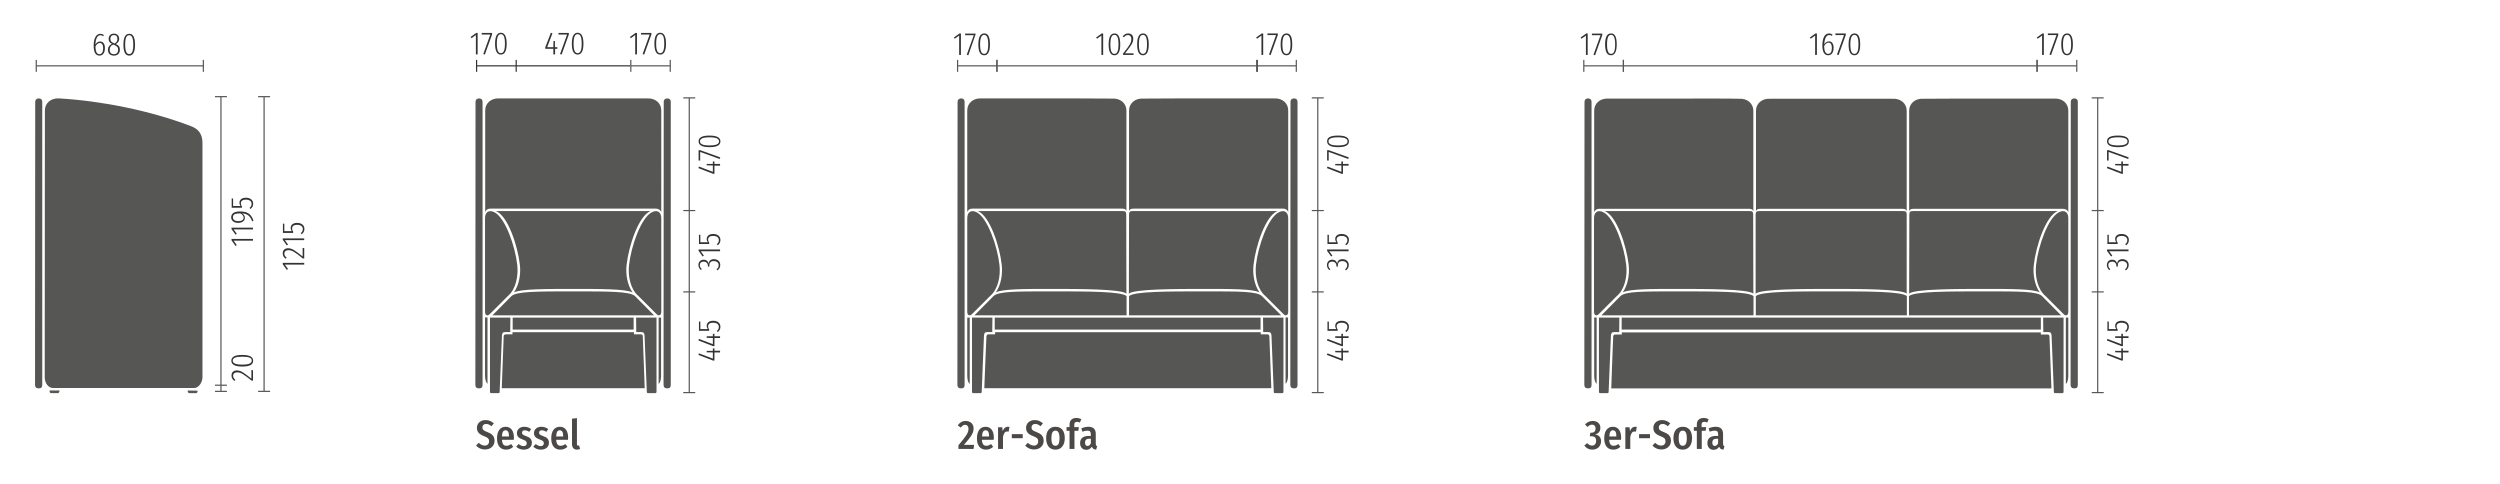 <?xml version="1.0" encoding="UTF-8"?>
<!-- Generator: Adobe Illustrator 26.2.1, SVG Export Plug-In . SVG Version: 6.00 Build 0)  -->
<svg xmlns="http://www.w3.org/2000/svg" xmlns:xlink="http://www.w3.org/1999/xlink" version="1.1" id="Ebene_1" x="0px" y="0px" viewBox="0 0 1420 275" style="enable-background:new 0 0 1420 275;" xml:space="preserve">
<style type="text/css">
	.st0{fill:#4C4846;}
	.st1{fill:#565655;}
	.st2{fill:none;stroke:#565655;stroke-width:0.679;stroke-miterlimit:3.864;}
	.st3{enable-background:new    ;}
	.st4{fill:#333333;}
	.st5{fill:none;stroke:#333333;stroke-width:0.679;stroke-miterlimit:3.864;}
</style>
<g>
	<path class="st0" d="M327.7,255.4c0.7,0,1.4-0.2,1.8-0.4l-0.6-2c-0.1,0-0.3,0.1-0.6,0.1c-0.4,0-0.6-0.3-0.6-0.7v-14.9l-2.8,0.3   v14.7C325,254.3,326,255.4,327.7,255.4 M319.9,247.9h-4c0.1-2.7,0.9-3.5,2-3.5c1.4,0,2,1.1,2,3.4V247.9z M322.7,248.6   c0-4-1.8-6.2-4.7-6.2c-3.2,0-4.9,2.6-4.9,6.6s1.8,6.4,5.2,6.4c1.7,0,3-0.7,4-1.6l-1.2-1.6c-0.9,0.7-1.7,1-2.7,1   c-1.4,0-2.3-0.8-2.5-3.4h6.7C322.6,249.4,322.7,249,322.7,248.6 M307.5,242.4c-2.6,0-4.2,1.6-4.2,3.6c0,1.7,0.9,2.8,3.2,3.6   c1.9,0.7,2.4,1.1,2.4,2.2c0,1-0.7,1.6-1.8,1.6c-1,0-2-0.5-2.8-1.2l-1.4,1.5c1,1,2.5,1.7,4.3,1.7c2.6,0,4.6-1.4,4.6-3.9   c0-2.1-1.2-3.1-3.3-3.8c-1.9-0.7-2.3-1.1-2.3-1.9c0-0.9,0.6-1.4,1.5-1.4s1.7,0.3,2.6,0.9l1.1-1.6   C310.3,242.9,309,242.4,307.5,242.4 M297.8,242.4c-2.6,0-4.2,1.6-4.2,3.6c0,1.7,0.9,2.8,3.2,3.6c1.9,0.7,2.4,1.1,2.4,2.2   c0,1-0.7,1.6-1.8,1.6c-1,0-2-0.5-2.8-1.2l-1.4,1.5c1,1,2.5,1.7,4.3,1.7c2.6,0,4.6-1.4,4.6-3.9c0-2.1-1.2-3.1-3.3-3.8   c-1.9-0.7-2.3-1.1-2.3-1.9c0-0.9,0.6-1.4,1.5-1.4s1.7,0.3,2.6,0.9l1.1-1.6C300.6,242.9,299.3,242.4,297.8,242.4 M289.1,247.9h-4   c0.1-2.7,0.9-3.5,2-3.5c1.4,0,2,1.1,2,3.4V247.9z M291.9,248.6c0-4-1.8-6.2-4.7-6.2c-3.2,0-4.9,2.6-4.9,6.6s1.8,6.4,5.2,6.4   c1.7,0,3-0.7,4-1.6l-1.2-1.6c-0.9,0.7-1.7,1-2.7,1c-1.4,0-2.3-0.8-2.5-3.4h6.7C291.9,249.4,291.9,249,291.9,248.6 M275.8,238.6   c-2.8,0-4.9,1.8-4.9,4.4c0,2.3,1.2,3.7,4.2,4.8c2.1,0.8,2.7,1.5,2.7,2.8c0,1.5-0.9,2.5-2.4,2.5c-1.4,0-2.4-0.6-3.5-1.6l-1.5,1.6   c1.2,1.3,2.8,2.2,5.1,2.2c3.3,0,5.4-2.2,5.4-4.9c0-2.9-1.6-4-4.1-5c-2.2-0.8-2.8-1.4-2.8-2.6c0-1.2,0.8-2,2.1-2c1.1,0,2,0.4,3,1.3   l1.4-1.6C279.2,239.3,277.8,238.6,275.8,238.6"></path>
	<path class="st0" d="M617.7,253.3c-0.9,0-1.4-0.6-1.4-1.9c0-1.6,0.9-2.2,2.5-2.2h0.8v2.6C619.1,252.8,618.5,253.3,617.7,253.3    M622.4,252v-5.5c0-2.5-1.2-4.1-4.2-4.1c-1.2,0-2.6,0.3-4,0.9l0.6,1.9c1.1-0.4,2-0.6,2.9-0.6c1.4,0,1.9,0.7,1.9,2.1v0.9h-1.1   c-3.3,0-5,1.4-5,4.1c0,2.2,1.3,3.8,3.5,3.8c1.2,0,2.4-0.5,3.2-1.8c0.4,1.2,1.2,1.6,2.4,1.7l0.6-1.9   C622.6,253.2,622.4,252.8,622.4,252 M611.7,239.6c0.5,0,1.1,0.1,1.7,0.4l0.8-1.9c-0.8-0.4-1.7-0.7-2.8-0.7c-2.6,0-3.9,1.5-3.9,3.7   v1.5h-1.7v2.1h1.7V255h2.8v-10.3h2.2l0.3-2.1h-2.6V241C610.3,240.2,610.6,239.6,611.7,239.6 M599.5,244.6c1.5,0,2.3,1.2,2.3,4.3   s-0.8,4.3-2.3,4.3s-2.3-1.2-2.3-4.3S598,244.6,599.5,244.6 M599.5,242.4c-3.3,0-5.3,2.4-5.3,6.5s2,6.5,5.3,6.5s5.3-2.6,5.3-6.5   C604.8,244.6,602.8,242.4,599.5,242.4 M587.7,238.6c-2.8,0-4.9,1.8-4.9,4.4c0,2.3,1.2,3.7,4.2,4.8c2.1,0.8,2.7,1.5,2.7,2.8   c0,1.5-0.9,2.5-2.4,2.5c-1.4,0-2.4-0.6-3.5-1.6l-1.5,1.6c1.2,1.3,2.8,2.2,5.1,2.2c3.3,0,5.4-2.2,5.4-4.9c0-2.9-1.6-4-4.1-5   c-2.2-0.8-2.8-1.4-2.8-2.6c0-1.2,0.8-2,2.1-2c1.1,0,2,0.4,3,1.3l1.4-1.6C591.1,239.3,589.7,238.6,587.7,238.6 M574.7,248.9h6.2   v-2.3h-6.2V248.9z M572.4,242.4c-1.3,0-2.3,0.9-2.9,2.5l-0.2-2.2h-2.4V255h2.8v-6.8c0.4-1.9,1-3.1,2.3-3.1c0.3,0,0.6,0,0.9,0.1   l0.5-2.7C573.1,242.4,572.8,242.4,572.4,242.4 M561.8,247.9h-4c0.1-2.7,0.9-3.5,2-3.5c1.4,0,2,1.1,2,3.4V247.9z M564.5,248.6   c0-4-1.8-6.2-4.7-6.2c-3.2,0-4.9,2.6-4.9,6.6s1.8,6.4,5.2,6.4c1.7,0,3-0.7,4-1.6l-1.2-1.6c-0.9,0.7-1.7,1-2.7,1   c-1.4,0-2.3-0.8-2.5-3.4h6.7C564.5,249.4,564.5,249,564.5,248.6 M548.5,239.1c-1.9,0-3.4,0.9-4.5,2.5l1.7,1.3   c0.9-1.1,1.5-1.6,2.5-1.6c1.1,0,1.9,0.8,1.9,2.2c0,2.3-1.1,3.9-5.7,9.4v2.1h8.6l0.3-2.3h-5.8c4.3-4.9,5.5-6.8,5.5-9.4   C553,241,551.4,239.1,548.5,239.1"></path>
	<path class="st0" d="M974,253.3c-0.9,0-1.4-0.6-1.4-1.9c0-1.6,0.9-2.2,2.5-2.2h0.8v2.6C975.4,252.8,974.8,253.3,974,253.3    M978.7,252v-5.5c0-2.5-1.2-4.1-4.2-4.1c-1.2,0-2.6,0.3-4,0.9l0.6,1.9c1.1-0.4,2-0.6,2.9-0.6c1.4,0,1.9,0.7,1.9,2.1v0.9h-1.1   c-3.3,0-5,1.4-5,4.1c0,2.2,1.3,3.8,3.5,3.8c1.2,0,2.4-0.5,3.2-1.8c0.4,1.2,1.2,1.6,2.4,1.7l0.6-1.9   C978.9,253.2,978.7,252.8,978.7,252 M968,239.6c0.5,0,1.1,0.1,1.7,0.4l0.8-1.9c-0.8-0.4-1.7-0.7-2.8-0.7c-2.6,0-3.9,1.5-3.9,3.7   v1.5h-1.7v2.1h1.7V255h2.8v-10.3h2.2l0.3-2.1h-2.6V241C966.6,240.2,966.9,239.6,968,239.6 M955.8,244.6c1.5,0,2.3,1.2,2.3,4.3   s-0.8,4.3-2.3,4.3s-2.3-1.2-2.3-4.3S954.3,244.6,955.8,244.6 M955.8,242.4c-3.3,0-5.3,2.4-5.3,6.5s2,6.5,5.3,6.5s5.3-2.6,5.3-6.5   C961.1,244.6,959.1,242.4,955.8,242.4 M944,238.6c-2.8,0-4.9,1.8-4.9,4.4c0,2.3,1.2,3.7,4.2,4.8c2.1,0.8,2.7,1.5,2.7,2.8   c0,1.5-0.9,2.5-2.4,2.5c-1.4,0-2.4-0.6-3.5-1.6l-1.5,1.6c1.2,1.3,2.8,2.2,5.1,2.2c3.3,0,5.4-2.2,5.4-4.9c0-2.9-1.6-4-4.1-5   c-2.2-0.8-2.8-1.4-2.8-2.6c0-1.2,0.8-2,2.1-2c1.1,0,2,0.4,3,1.3l1.4-1.6C947.4,239.3,946,238.6,944,238.6 M931,248.9h6.2v-2.3H931   V248.9z M928.7,242.4c-1.3,0-2.3,0.9-2.9,2.5l-0.2-2.2h-2.4V255h2.8v-6.8c0.4-1.9,1-3.1,2.3-3.1c0.3,0,0.6,0,0.9,0.1l0.5-2.7   C929.4,242.4,929.1,242.4,928.7,242.4 M918.1,247.9h-4c0.1-2.7,0.9-3.5,2-3.5c1.4,0,2,1.1,2,3.4V247.9z M920.8,248.6   c0-4-1.8-6.2-4.7-6.2c-3.2,0-4.9,2.6-4.9,6.6s1.8,6.4,5.2,6.4c1.7,0,3-0.7,4-1.6l-1.2-1.6c-0.9,0.7-1.7,1-2.7,1   c-1.4,0-2.3-0.8-2.5-3.4h6.7C920.8,249.4,920.8,249,920.8,248.6 M904.7,239.1c-1.7,0-3.1,0.6-4.4,2l1.4,1.4   c0.8-0.8,1.6-1.3,2.6-1.3c1.2,0,2,0.8,2,2.1c0,1.7-1,2.5-2.3,2.5h-0.7l-0.3,2h1c1.5,0,2.6,0.6,2.6,2.6c0,1.8-1,2.7-2.3,2.7   c-1.1,0-1.9-0.5-2.8-1.4l-1.6,1.4c1.2,1.5,2.6,2.3,4.5,2.3c3.2,0,5-2.2,5-4.8c0-2.3-1.4-3.6-3.4-3.8c1.9-0.5,3-1.7,3-3.7   C909.1,240.9,907.5,239.1,904.7,239.1"></path>
	<path class="st1" d="M28.2,221.8v0.8c0,0,0.3,0.7,0.7,0.7H33c0.4,0,0.7-0.7,0.7-0.7l0.1-0.8H28.2z"></path>
	<path class="st1" d="M106.6,221.8l0.1,0.8c0,0,0.3,0.7,0.7,0.7h4.1c0.4,0,0.7-0.7,0.7-0.7v-0.7L106.6,221.8z"></path>
	<path class="st1" d="M25.5,62.7c0-4.1,3.4-7.1,8.1-6.8c23.9,1.4,51.4,6.8,75,15.8c4,1.5,6.4,4.4,6.4,9.4v133.2c0,2.7-2,6.1-4.8,6.1   h-80c-2.7,0-4.8-2.7-4.8-6.1L25.5,62.7z"></path>
	<path class="st1" d="M20,58c0-1.5,0.9-2.1,2-2.1s2,0.5,2,2.1v160.6c0,1.4-0.6,2-2,2s-2.1-0.7-2.1-2L20,58z"></path>
</g>
<path class="st2" d="M125.5,54.9v167.4 M122.1,222.3h6.8"></path>
<line class="st2" x1="122.1" y1="54.9" x2="128.9" y2="54.9"></line>
<path class="st2" d="M146.6,54.9h6.8 M150,54.9v167.4 M146.6,222.3h6.8"></path>
<line class="st2" x1="122.1" y1="218.8" x2="128.9" y2="218.8"></line>
<g class="st3">
	<path class="st4" d="M172.8,149.3v1h-11l1.8,2.5l-0.7,0.5l-2.3-3.2v-0.8H172.8z"></path>
	<path class="st4" d="M163.6,141c2.3,0,3.9,1.2,8.3,4.7v-4.9l0.9,0.1v5.9h-0.8c-4.8-3.9-6.2-4.7-8.3-4.7c-1.4,0-2.2,0.8-2.2,1.9   c0,1,0.5,1.7,1.3,2.3l-0.5,0.7c-1.2-0.9-1.7-1.8-1.7-3C160.5,142.1,161.8,141,163.6,141z"></path>
	<path class="st4" d="M172.8,135.4v1h-11l1.8,2.5l-0.7,0.5l-2.3-3.2v-0.8H172.8z"></path>
	<path class="st4" d="M161.5,127.1v4.2h4.2c-0.3-0.5-0.6-1.1-0.6-1.8c0-1.8,1.4-2.9,3.7-2.9c2.4,0,4.1,1.3,4.1,3.4   c0,1.3-0.5,2.2-1.5,3l-0.6-0.6c0.8-0.6,1.2-1.3,1.2-2.3c0-1.5-1.2-2.4-3.2-2.4c-2.1,0-2.9,0.9-2.9,2.1c0,0.7,0.2,1.2,0.6,1.7v0.8   h-5.8V127L161.5,127.1z"></path>
</g>
<g class="st3">
	<path class="st4" d="M134.5,210.4c2.3,0,3.9,1.2,8.3,4.7v-4.9l0.9,0.1v5.9h-0.8c-4.8-3.9-6.2-4.7-8.3-4.7c-1.4,0-2.2,0.8-2.2,1.9   c0,1,0.5,1.7,1.3,2.3l-0.5,0.7c-1.2-0.9-1.7-1.8-1.7-3C131.4,211.5,132.7,210.4,134.5,210.4z"></path>
	<path class="st4" d="M137.6,201.6c4.3,0,6.2,1.2,6.2,3.3c0,2.2-2,3.3-6.2,3.3c-4.3,0-6.2-1.2-6.2-3.3   C131.4,202.7,133.4,201.6,137.6,201.6z M137.6,207.1c3.9,0,5.4-0.8,5.4-2.3c0-1.5-1.5-2.2-5.4-2.2s-5.4,0.8-5.4,2.2   C132.2,206.3,133.7,207.1,137.6,207.1z"></path>
</g>
<g class="st3">
	<path class="st4" d="M143.7,135.7v1h-11l1.8,2.5l-0.7,0.5l-2.3-3.2v-0.8H143.7z"></path>
	<path class="st4" d="M143.7,129.3v1h-11l1.8,2.5l-0.7,0.5l-2.3-3.2v-0.8H143.7z"></path>
	<path class="st4" d="M136.3,120.1c4.8,0,6.5,1.9,7.7,5.3l-0.8,0.3c-1-2.7-2.4-4.3-5.7-4.5c1,0.6,1.6,1.4,1.6,2.5   c0,1.6-1.4,2.9-3.8,2.9c-2.6,0-4-1.4-4-3.2C131.4,121.2,133.1,120.1,136.3,120.1z M136.5,121.2c-3,0-4.2,0.6-4.2,2.2   c0,1.4,1,2.2,3.2,2.2c1.9,0,2.9-0.8,2.9-2C138.3,122.5,137.6,121.8,136.5,121.2z"></path>
	<path class="st4" d="M132.4,112.8v4.2h4.2c-0.3-0.5-0.6-1.1-0.6-1.8c0-1.8,1.4-2.9,3.7-2.9c2.4,0,4.1,1.3,4.1,3.4   c0,1.3-0.5,2.2-1.5,3l-0.6-0.6c0.8-0.6,1.2-1.3,1.2-2.3c0-1.5-1.2-2.4-3.2-2.4c-2.1,0-2.9,0.9-2.9,2.1c0,0.7,0.2,1.2,0.6,1.7v0.8   h-5.8v-5.3L132.4,112.8z"></path>
</g>
<line class="st2" x1="20.6" y1="37.4" x2="115.5" y2="37.4"></line>
<line class="st2" x1="20.6" y1="40.8" x2="20.6" y2="34"></line>
<line class="st2" x1="115.5" y1="40.8" x2="115.5" y2="34"></line>
<g class="st3">
	<path class="st4" d="M59.6,27.3c0,2.8-1.3,4.3-3.1,4.3c-2.4,0-3.3-2.3-3.3-5.6c0-4.4,1.5-6.8,3.8-6.8c0.8,0,1.4,0.3,2,0.7l-0.4,0.7   C58,20.1,57.6,20,57,20c-1.7,0-2.7,2.1-2.8,5.3c0.6-1.1,1.5-1.7,2.7-1.7C58.3,23.5,59.6,24.7,59.6,27.3z M58.6,27.4   c0-2.1-0.8-3-1.9-3c-1,0-1.9,0.8-2.5,2c0.1,2.8,0.7,4.4,2.3,4.4C57.9,30.7,58.6,29.5,58.6,27.4z"></path>
	<path class="st4" d="M68.1,28.3c0,2.1-1.4,3.3-3.4,3.3c-2.1,0-3.4-1.3-3.4-3.3c0-1.6,0.8-2.7,2.3-3.4c-1.3-0.6-1.9-1.4-1.9-2.8   c0-2,1.4-3,3-3c1.5,0,3,0.9,3,3c0,1.3-0.6,2.1-1.9,2.9C67.4,25.7,68.1,26.6,68.1,28.3z M67.1,28.3c0-1.5-0.6-2.1-2.3-2.8l-0.5-0.2   c-1.4,0.6-2,1.5-2,3c0,1.7,1,2.5,2.4,2.5C66.1,30.8,67.1,30,67.1,28.3z M64.6,24.5l0.5,0.2c1.1-0.7,1.6-1.4,1.6-2.6   c0-1.5-0.8-2.2-2-2.2c-1.1,0-2,0.7-2,2.2C62.7,23.4,63.3,23.9,64.6,24.5z"></path>
	<path class="st4" d="M76.7,25.4c0,4.3-1.2,6.2-3.3,6.2c-2.2,0-3.3-2-3.3-6.2c0-4.3,1.2-6.2,3.3-6.2C75.5,19.1,76.7,21.1,76.7,25.4z    M71.1,25.3c0,3.9,0.8,5.4,2.3,5.4c1.5,0,2.3-1.5,2.3-5.4S74.8,20,73.4,20C71.9,20,71.1,21.4,71.1,25.3z"></path>
</g>
<g>
	<path class="st1" d="M900,58c0-1.5,0.9-2.1,2-2.1s2,0.5,2,2.1v160.6c0,1.4-0.6,2-2,2s-2.1-0.7-2.1-2L900,58z"></path>
	<path class="st1" d="M1176.2,58c0-1.5,0.9-2.1,2-2.1s2,0.5,2,2.1v160.6c0,1.4-0.6,2-2,2s-2.1-0.7-2.1-2L1176.2,58z"></path>
	<path class="st1" d="M919.8,180.4h-11.6c0,0,0,26,0,42.2c0,0.4,0.3,0.7,0.7,0.7h4.1c0.4,0,0.7-0.2,0.7-0.7c0.1-3.3,0.7-17.6,1.3-32   c0.1-1.4,0.5-2,2-2h2.7L919.8,180.4z"></path>
	<path class="st1" d="M1160.5,180.4h11.6c0,0,0,26,0,42.2c0,0.4-0.3,0.7-0.7,0.7h-4.1c-0.4,0-0.7-0.2-0.7-0.7   c-0.1-3.3-0.7-17.6-1.3-32c-0.1-1.4-0.5-2-2-2h-2.7L1160.5,180.4z"></path>
</g>
<polygon class="st1" points="1040.1,180.4 1159.2,180.4 1159.2,187.2 1040.1,187.2 921.1,187.2 921.1,180.4 "></polygon>
<g>
	<path class="st1" d="M905.4,124c0-4.1,2.7-4.8,5.4-3.4c6.1,3.2,11.7,19.1,12.9,29.9c0.7,6.1-0.7,13.8-5.4,17.7l-10.2,10.2   c-1.4,1.4-2.7,0.7-2.7-1.4V124z"></path>
	<path class="st1" d="M1174.8,124c0-4.1-2.7-4.8-5.4-3.4c-6.1,3.2-11.7,19.1-12.9,29.9c-0.7,6.1,0.7,13.8,5.4,17.7l10.2,10.2   c1.4,1.4,2.7,0.7,2.7-1.4L1174.8,124L1174.8,124z"></path>
	<path class="st1" d="M953.1,165.5c-20.4,0-29.9,0-32.7,2.7l-10.8,10.9h43.5H996v-10.9C993.2,165.5,973.5,165.5,953.1,165.5"></path>
	<path class="st1" d="M995.9,166.8c-2.7-2.7-27.7-2.7-42.9-2.7s-27.5,0-31.3,2c3-4.2,4-10.6,3.4-15.6c-1.2-10.8-6.8-27.9-13.6-30.6   h82.3c1.4,0,2,0.3,2,2L995.9,166.8L995.9,166.8z"></path>
	<path class="st1" d="M1127.2,165.5c20.4,0,29.9,0,32.7,2.7l10.8,10.9h-43.5h-42.9v-10.9C1087.1,165.5,1106.8,165.5,1127.2,165.5"></path>
	<path class="st1" d="M1084.4,166.8c2.7-2.7,27.7-2.7,42.9-2.7c15.2,0,27.5,0,31.3,2c-3-4.2-4-10.6-3.4-15.6   c1.2-10.8,6.8-27.9,13.6-30.6h-82.3c-1.4,0-2,0.3-2,2L1084.4,166.8L1084.4,166.8z"></path>
	<path class="st1" d="M1040.1,119.9h40.9c1.4,0,2,0.3,2,2v44.9c-2.7-2.7-27.7-2.7-42.9-2.7c-15.2,0-40.1,0-42.9,2.7v-44.9   c0-1.7,0.7-2,2-2H1040.1z"></path>
	<path class="st1" d="M1040.2,179.1h42.9v-10.9c-2.8-2.7-22.5-2.7-42.9-2.7s-40.1,0-42.9,2.7v10.9H1040.2z"></path>
	<path class="st1" d="M953.1,56h-39.5c-4.7-0.3-8.1,2.7-8.1,6.8v57.8c0.5-1.5,1.8-2.1,3.1-2h44.5h39.7c1.3,0,2.6-0.1,3.1,1.4V62.9   c0-4.1-3.4-7.1-8.1-6.8C987,55.9,953.1,56,953.1,56"></path>
	<path class="st1" d="M1127.2,56h39.5c4.7-0.3,8.1,2.7,8.1,6.8v57.8c-0.5-1.5-1.8-2-3.1-2h-44.5h-39.7c-1.3,0-2.6-0.1-3.1,1.4V62.9   c0-4.1,3.4-7.1,8.1-6.8C1093.3,56,1127.2,56,1127.2,56"></path>
	<path class="st1" d="M1040.2,118.6h-39.7c-1.3,0-2.7-0.1-3.1,1.4V62.9c0-4.1,3.4-7.1,8.1-6.8c0.7,0,34.7,0,34.7,0s34,0,34.7,0   c4.7-0.3,8.1,2.7,8.1,6.8V120c-0.5-1.5-1.8-1.4-3.1-1.4H1040.2z"></path>
	<path class="st1" d="M1040.1,220.6h125.1c0,0-1.1-28.8-1.1-29.5c-0.1-0.7-0.3-1.1-1.2-1.1c-0.8,0-3.7,0-3.7,0v-1.2h-119h-0.1H921.2   v1.2c0,0-2.9,0-3.7,0s-1.1,0.5-1.2,1.1c-0.1,0.6-1.1,29.5-1.1,29.5H1040.1L1040.1,220.6z"></path>
	<path class="st1" d="M906.9,218c0,0-1.4-0.9-1.4-4.8c0-8.9,0-32.9,0-32.9h1.4V218z"></path>
	<path class="st1" d="M1173.4,218.1c0,0,1.4-0.9,1.4-4.8c0-8.9,0-32.9,0-32.9h-1.4V218.1z"></path>
	<path class="st1" d="M543.9,58c0-1.5,0.9-2.1,2-2.1s2,0.5,2,2.1v160.6c0,1.4-0.6,2-2,2s-2.1-0.7-2.1-2L543.9,58z"></path>
	<path class="st1" d="M733,58c0-1.5,0.9-2.1,2-2.1s2,0.5,2,2.1v160.6c0,1.4-0.6,2-2,2s-2.1-0.7-2.1-2L733,58z"></path>
	<path class="st1" d="M563.7,180.4h-11.6c0,0,0,26,0,42.2c0,0.4,0.3,0.7,0.7,0.7h4.1c0.4,0,0.7-0.2,0.7-0.7c0.1-3.2,0.7-17.6,1.3-32   c0.1-1.4,0.5-2,2-2h2.7L563.7,180.4z"></path>
	<path class="st1" d="M717.4,180.4H729c0,0,0,26,0,42.2c0,0.4-0.3,0.7-0.7,0.7h-4.1c-0.4,0-0.7-0.2-0.7-0.7   c-0.1-3.2-0.7-17.6-1.3-32c-0.1-1.4-0.5-2-2-2h-2.7L717.4,180.4z"></path>
</g>
<polygon class="st1" points="640.5,180.4 716,180.4 716,187.2 640.5,187.2 565,187.2 565,180.4 "></polygon>
<g>
	<path class="st1" d="M549.4,124c0-4.1,2.7-4.8,5.4-3.4c6.1,3.2,11.7,19.1,12.9,29.9c0.7,6.1-0.7,13.8-5.4,17.7l-10.2,10.2   c-1.4,1.4-2.7,0.7-2.7-1.4V124z"></path>
	<path class="st1" d="M731.7,124c0-4.1-2.7-4.8-5.4-3.4c-6.1,3.2-11.7,19.1-12.9,29.9c-0.7,6.1,0.7,13.8,5.4,17.7l10.2,10.2   c1.4,1.4,2.7,0.7,2.7-1.4V124z"></path>
	<path class="st1" d="M597,165.5c-20.4,0-29.9,0-32.7,2.7l-10.8,10.9H597h42.9v-10.9C637.1,165.5,617.4,165.5,597,165.5"></path>
	<path class="st1" d="M639.8,166.8c-2.7-2.7-27.7-2.7-42.9-2.7s-27.5,0-31.3,2c3-4.2,4-10.6,3.4-15.6c-1.2-10.8-6.8-27.9-13.6-30.6   h82.3c1.4,0,2,0.3,2,2L639.8,166.8L639.8,166.8z"></path>
	<path class="st1" d="M684.1,165.5c20.4,0,29.9,0,32.7,2.7l10.9,10.9h-43.5h-42.9v-10.9C644,165.5,663.6,165.5,684.1,165.5"></path>
	<path class="st1" d="M641.2,166.8c2.7-2.7,27.7-2.7,42.9-2.7s27.5,0,31.3,2c-3-4.2-4-10.6-3.4-15.6c1.2-10.8,6.8-27.9,13.6-30.6   h-82.3c-1.4,0-2,0.3-2,2L641.2,166.8L641.2,166.8z"></path>
	<path class="st1" d="M597,55.9h-39.5c-4.7-0.3-8.1,2.7-8.1,6.8v57.8c0.5-1.5,1.8-2.1,3.1-2H597h39.7c1.3,0,2.6-0.1,3.1,1.4V62.8   c0-4.1-3.4-7.1-8.1-6.8C631,55.9,597,55.9,597,55.9"></path>
	<path class="st1" d="M684.1,55.9h39.5c4.7-0.3,8.1,2.7,8.1,6.8v57.8c-0.5-1.5-1.8-2.1-3.1-2h-44.5h-39.7c-1.3,0-2.6-0.1-3.1,1.4   V62.8c0-4.1,3.4-7.1,8.1-6.8C650.1,55.9,684.1,55.9,684.1,55.9"></path>
	<path class="st1" d="M640.6,220.5h81.5c0,0-1.1-28.8-1.1-29.5c-0.1-0.6-0.4-1.1-1.2-1.1s-3.7,0-3.7,0v-1.2h-75.4h-0.1h-75.4v1.2   c0,0-2.9,0-3.7,0s-1.1,0.5-1.2,1.1c-0.1,0.6-1.2,29.5-1.2,29.5H640.6L640.6,220.5z"></path>
	<path class="st1" d="M550.8,218.1c0,0-1.4-0.9-1.4-4.8c0-8.9,0-32.9,0-32.9h1.4V218.1z"></path>
	<path class="st1" d="M730.2,218c0,0,1.4-0.9,1.4-4.8c0-8.9,0-32.9,0-32.9h-1.4V218z"></path>
</g>
<line class="st2" x1="388.1" y1="223" x2="394.9" y2="223"></line>
<line class="st2" x1="391.5" y1="55.6" x2="391.5" y2="223"></line>
<line class="st2" x1="388.1" y1="165.8" x2="394.9" y2="165.8"></line>
<line class="st2" x1="388.1" y1="119.6" x2="394.9" y2="119.6"></line>
<line class="st2" x1="388.1" y1="55.6" x2="394.9" y2="55.6"></line>
<g class="st3">
	<path class="st4" d="M405.8,197.8v1.4h3.2v1h-3.2v4.6H405l-8.3-3.2l0.3-0.9l7.9,3v-3.5l-3.5-0.1v-0.8h3.5v-1.4H405.8z"></path>
	<path class="st4" d="M405.8,189.6v1.4h3.2v1h-3.2v4.6H405l-8.3-3.2l0.3-0.9l7.9,3V192l-3.5-0.1V191h3.5v-1.4H405.8z"></path>
	<path class="st4" d="M397.8,182.7v4.2h4.2c-0.3-0.5-0.6-1.1-0.6-1.8c0-1.8,1.4-2.9,3.7-2.9c2.4,0,4.1,1.3,4.1,3.4   c0,1.3-0.5,2.2-1.5,3l-0.6-0.6c0.8-0.6,1.2-1.3,1.2-2.3c0-1.5-1.2-2.4-3.2-2.4c-2.1,0-2.9,0.9-2.9,2.1c0,0.7,0.2,1.2,0.6,1.7v0.8   h-5.8v-5.3L397.8,182.7z"></path>
</g>
<g class="st3">
	<path class="st4" d="M399.7,147.5c1.6,0,2.5,0.9,2.8,2.3c0.1-1.5,1.1-2.6,3-2.6c2.1,0,3.6,1.3,3.6,3.3c0,1.3-0.5,2.2-1.6,3.1   l-0.5-0.6c0.9-0.8,1.2-1.4,1.2-2.4c0-1.4-1.1-2.3-2.8-2.3c-1.9,0-2.5,1.1-2.5,2.5v0.7l-0.8-0.1v-0.5c0-1.1-0.8-2.3-2.4-2.3   c-1.4,0-2.2,0.8-2.2,2c0,0.8,0.3,1.5,1.1,2.2l-0.5,0.6c-0.9-0.9-1.4-1.8-1.4-2.9C396.7,148.7,398,147.5,399.7,147.5z"></path>
	<path class="st4" d="M409,141.7v1h-11l1.8,2.5l-0.7,0.5l-2.3-3.2v-0.8H409z"></path>
	<path class="st4" d="M397.8,133.4v4.2h4.2c-0.3-0.5-0.6-1.1-0.6-1.8c0-1.8,1.4-2.9,3.7-2.9c2.4,0,4.1,1.3,4.1,3.4   c0,1.3-0.5,2.2-1.5,3l-0.6-0.6c0.8-0.6,1.2-1.3,1.2-2.3c0-1.5-1.2-2.4-3.2-2.4c-2.1,0-2.9,0.9-2.9,2.1c0,0.7,0.2,1.2,0.6,1.7v0.8   h-5.8v-5.3L397.8,133.4z"></path>
</g>
<g class="st3">
	<path class="st4" d="M405.8,91.7v1.4h3.2v1h-3.2v4.6H405l-8.3-3.2l0.3-0.9l7.9,3V94l-3.5-0.1v-0.8h3.5v-1.4H405.8z"></path>
</g>
<g class="st3">
	<path class="st4" d="M397.7,85.3l11.4,4.1l-0.3,0.9l-11.1-4v4.9h-0.9v-5.9H397.7z"></path>
	<path class="st4" d="M403,77c4.3,0,6.2,1.2,6.2,3.3c0,2.2-2,3.3-6.2,3.3c-4.3,0-6.2-1.2-6.2-3.3C396.7,78.2,398.7,77,403,77z    M403,82.6c3.9,0,5.4-0.8,5.4-2.3c0-1.5-1.5-2.3-5.4-2.3s-5.4,0.8-5.4,2.3C397.6,81.8,399.1,82.6,403,82.6z"></path>
</g>
<line class="st2" x1="745.1" y1="223" x2="751.9" y2="223"></line>
<line class="st2" x1="748.5" y1="55.6" x2="748.5" y2="223"></line>
<line class="st2" x1="745.1" y1="165.8" x2="751.9" y2="165.8"></line>
<line class="st2" x1="745.1" y1="119.6" x2="751.9" y2="119.6"></line>
<line class="st2" x1="745.1" y1="55.6" x2="751.9" y2="55.6"></line>
<g class="st3">
	<path class="st4" d="M762.8,197.8v1.4h3.2v1h-3.2v4.6H762l-8.3-3.2l0.3-0.9l7.9,3v-3.5l-3.5-0.1v-0.8h3.5v-1.4H762.8z"></path>
	<path class="st4" d="M762.8,189.6v1.4h3.2v1h-3.2v4.6H762l-8.3-3.2l0.3-0.9l7.9,3V192l-3.5-0.1V191h3.5v-1.4H762.8z"></path>
	<path class="st4" d="M754.8,182.7v4.2h4.2c-0.3-0.5-0.6-1.1-0.6-1.8c0-1.8,1.4-2.9,3.7-2.9c2.4,0,4.1,1.3,4.1,3.4   c0,1.3-0.5,2.2-1.5,3l-0.6-0.6c0.8-0.6,1.2-1.3,1.2-2.3c0-1.5-1.2-2.4-3.2-2.4c-2.1,0-2.9,0.9-2.9,2.1c0,0.7,0.2,1.2,0.6,1.7v0.8   h-5.8v-5.3L754.8,182.7z"></path>
</g>
<g class="st3">
	<path class="st4" d="M756.7,147.5c1.6,0,2.5,0.9,2.8,2.3c0.1-1.5,1.1-2.6,3-2.6c2.1,0,3.6,1.3,3.6,3.3c0,1.3-0.5,2.2-1.6,3.1   l-0.5-0.6c0.9-0.8,1.2-1.4,1.2-2.4c0-1.4-1.1-2.3-2.8-2.3c-1.9,0-2.5,1.1-2.5,2.5v0.7l-0.8-0.1v-0.5c0-1.1-0.8-2.3-2.4-2.3   c-1.4,0-2.2,0.8-2.2,2c0,0.8,0.3,1.5,1.1,2.3l-0.5,0.6c-0.9-0.9-1.4-1.8-1.4-2.9C753.7,148.7,755,147.5,756.7,147.5z"></path>
	<path class="st4" d="M766,141.7v1h-11l1.8,2.5l-0.7,0.5l-2.3-3.2v-0.8H766z"></path>
	<path class="st4" d="M754.8,133.4v4.2h4.2c-0.3-0.5-0.6-1.1-0.6-1.8c0-1.8,1.4-2.9,3.7-2.9c2.4,0,4.1,1.3,4.1,3.4   c0,1.3-0.5,2.2-1.5,3l-0.6-0.6c0.8-0.6,1.2-1.3,1.2-2.3c0-1.5-1.2-2.4-3.2-2.4c-2.1,0-2.9,0.9-2.9,2.1c0,0.7,0.2,1.2,0.6,1.7v0.8   h-5.8v-5.3L754.8,133.4z"></path>
</g>
<g class="st3">
	<path class="st4" d="M762.8,91.7v1.4h3.2v1h-3.2v4.6H762l-8.3-3.2l0.3-0.9l7.9,3V94l-3.5-0.1v-0.8h3.5v-1.4H762.8z"></path>
</g>
<g class="st3">
	<path class="st4" d="M754.7,85.3l11.4,4.1l-0.3,0.9l-11.1-4v4.9h-0.9v-5.9H754.7z"></path>
	<path class="st4" d="M760,77c4.3,0,6.2,1.2,6.2,3.3c0,2.2-2,3.3-6.2,3.3c-4.3,0-6.2-1.2-6.2-3.3C753.7,78.1,755.7,77,760,77z    M760,82.6c3.9,0,5.4-0.8,5.4-2.3c0-1.5-1.5-2.3-5.4-2.3s-5.4,0.8-5.4,2.3C754.6,81.8,756.1,82.6,760,82.6z"></path>
</g>
<line class="st2" x1="1188.1" y1="223" x2="1194.9" y2="223"></line>
<line class="st2" x1="1191.5" y1="55.6" x2="1191.5" y2="223"></line>
<line class="st2" x1="1188.1" y1="165.8" x2="1194.9" y2="165.8"></line>
<line class="st2" x1="1188.1" y1="119.6" x2="1194.9" y2="119.6"></line>
<line class="st2" x1="1188.1" y1="55.6" x2="1194.9" y2="55.6"></line>
<g class="st3">
	<path class="st4" d="M1205.8,197.8v1.4h3.2v1h-3.2v4.6h-0.8l-8.3-3.2l0.3-0.9l7.9,3v-3.5l-3.5-0.1v-0.8h3.5v-1.4H1205.8z"></path>
	<path class="st4" d="M1205.8,189.6v1.4h3.2v1h-3.2v4.6h-0.8l-8.3-3.2l0.3-0.9l7.9,3V192l-3.5-0.1V191h3.5v-1.4H1205.8z"></path>
	<path class="st4" d="M1197.8,182.7v4.2h4.2c-0.3-0.5-0.6-1.1-0.6-1.8c0-1.8,1.4-2.9,3.7-2.9c2.4,0,4.1,1.3,4.1,3.4   c0,1.3-0.5,2.2-1.5,3l-0.6-0.6c0.8-0.6,1.2-1.3,1.2-2.3c0-1.5-1.2-2.4-3.2-2.4c-2.1,0-2.9,0.9-2.9,2.1c0,0.7,0.2,1.2,0.6,1.7v0.8   h-5.8v-5.3L1197.8,182.7z"></path>
</g>
<g class="st3">
	<path class="st4" d="M1199.7,147.5c1.6,0,2.5,0.9,2.8,2.3c0.1-1.5,1.1-2.6,3-2.6c2.1,0,3.6,1.3,3.6,3.3c0,1.3-0.5,2.2-1.6,3.1   l-0.5-0.6c0.9-0.8,1.2-1.4,1.2-2.4c0-1.4-1.1-2.3-2.8-2.3c-1.9,0-2.5,1.1-2.5,2.5v0.7l-0.8-0.1v-0.5c0-1.1-0.8-2.3-2.4-2.3   c-1.4,0-2.2,0.8-2.2,2c0,0.8,0.3,1.5,1.1,2.3l-0.5,0.6c-0.9-0.9-1.4-1.8-1.4-2.9C1196.7,148.7,1198,147.5,1199.7,147.5z"></path>
	<path class="st4" d="M1209,141.7v1h-11l1.8,2.5l-0.7,0.5l-2.3-3.2v-0.8H1209z"></path>
	<path class="st4" d="M1197.8,133.4v4.2h4.2c-0.3-0.5-0.6-1.1-0.6-1.8c0-1.8,1.4-2.9,3.7-2.9c2.4,0,4.1,1.3,4.1,3.4   c0,1.3-0.5,2.2-1.5,3l-0.6-0.6c0.8-0.6,1.2-1.3,1.2-2.3c0-1.5-1.2-2.4-3.2-2.4c-2.1,0-2.9,0.9-2.9,2.1c0,0.7,0.2,1.2,0.6,1.7v0.8   h-5.8v-5.3L1197.8,133.4z"></path>
</g>
<g class="st3">
	<path class="st4" d="M1205.8,91.7v1.4h3.2v1h-3.2v4.6h-0.8l-8.3-3.2l0.3-0.9l7.9,3V94l-3.5-0.1v-0.8h3.5v-1.4H1205.8z"></path>
</g>
<g class="st3">
	<path class="st4" d="M1197.7,85.3l11.4,4.1l-0.3,0.9l-11.1-4v4.9h-0.9v-5.9H1197.7z"></path>
	<path class="st4" d="M1203,77c4.3,0,6.2,1.2,6.2,3.3c0,2.2-2,3.3-6.2,3.3c-4.3,0-6.2-1.2-6.2-3.3C1196.7,78.1,1198.7,77,1203,77z    M1203,82.6c3.9,0,5.4-0.8,5.4-2.3c0-1.5-1.5-2.3-5.4-2.3c-3.9,0-5.4,0.8-5.4,2.3C1197.6,81.8,1199.1,82.6,1203,82.6z"></path>
</g>
<line class="st5" x1="293.2" y1="37.4" x2="358" y2="37.4"></line>
<line class="st5" x1="293.2" y1="40.8" x2="293.2" y2="34"></line>
<line class="st5" x1="270.7" y1="37.4" x2="293.2" y2="37.4"></line>
<line class="st5" x1="270.7" y1="40.8" x2="270.7" y2="34"></line>
<g class="st3">
	<path class="st4" d="M316.7,27.7h-1.4v3.2h-1v-3.2h-4.6v-0.8l3.2-8.3l0.9,0.3l-3,7.9h3.5l0.1-3.5h0.8v3.5h1.4V27.7z"></path>
</g>
<g class="st3">
	<path class="st4" d="M323.1,19.6L319,31l-0.9-0.3l4-11.1h-4.9v-0.9h5.9V19.6z"></path>
	<path class="st4" d="M331.4,24.8c0,4.3-1.2,6.2-3.3,6.2c-2.2,0-3.3-2-3.3-6.2c0-4.3,1.2-6.2,3.3-6.2   C330.2,18.6,331.4,20.6,331.4,24.8z M325.8,24.8c0,3.9,0.8,5.4,2.3,5.4c1.5,0,2.3-1.5,2.3-5.4s-0.8-5.4-2.3-5.4   C326.6,19.4,325.8,20.9,325.8,24.8z"></path>
</g>
<g class="st3">
	<path class="st4" d="M271.3,30.9h-1v-11l-2.5,1.8l-0.5-0.7l3.2-2.3h0.8V30.9z"></path>
	<path class="st4" d="M279.5,19.6L275.4,31l-0.9-0.3l4-11.1h-4.9v-0.9h5.9V19.6z"></path>
	<path class="st4" d="M287.8,24.8c0,4.3-1.2,6.2-3.3,6.2c-2.2,0-3.3-2-3.3-6.2c0-4.3,1.2-6.2,3.3-6.2   C286.6,18.6,287.8,20.6,287.8,24.8z M282.2,24.8c0,3.9,0.8,5.4,2.3,5.4c1.5,0,2.3-1.5,2.3-5.4s-0.8-5.4-2.3-5.4   C283,19.4,282.2,20.9,282.2,24.8z"></path>
</g>
<g class="st3">
	<path class="st4" d="M361.8,30.9h-1v-11l-2.5,1.8l-0.5-0.7l3.2-2.3h0.8V30.9z"></path>
	<path class="st4" d="M370,19.6L365.9,31l-0.9-0.3l4-11.1h-4.9v-0.9h5.9V19.6z"></path>
	<path class="st4" d="M378.3,24.8c0,4.3-1.2,6.2-3.3,6.2c-2.2,0-3.3-2-3.3-6.2c0-4.3,1.2-6.2,3.3-6.2   C377.1,18.6,378.3,20.6,378.3,24.8z M372.7,24.8c0,3.9,0.8,5.4,2.3,5.4c1.5,0,2.3-1.5,2.3-5.4s-0.8-5.4-2.3-5.4   C373.5,19.4,372.7,20.9,372.7,24.8z"></path>
</g>
<path class="st2" d="M380.7,40.8V34 M358.3,40.8V34 M358.3,37.4h22.4"></path>
<path class="st2" d="M714.2,40.8V34 M566.3,40.8V34 M566.3,37.4h147.9"></path>
<path class="st2" d="M566.2,40.8V34 M543.9,40.8V34 M543.9,37.4h22.4"></path>
<g class="st3">
	<path class="st4" d="M626.6,31.2h-1v-11l-2.5,1.8l-0.5-0.7l3.2-2.3h0.8V31.2z"></path>
	<path class="st4" d="M636.3,25.2c0,4.3-1.2,6.2-3.3,6.2c-2.2,0-3.3-2-3.3-6.2c0-4.3,1.2-6.2,3.3-6.2   C635.1,18.9,636.3,20.9,636.3,25.2z M630.7,25.2c0,3.9,0.8,5.4,2.3,5.4c1.5,0,2.3-1.5,2.3-5.4s-0.8-5.4-2.3-5.4   C631.5,19.8,630.7,21.3,630.7,25.2z"></path>
	<path class="st4" d="M643.7,22c0,2.3-1.2,3.9-4.7,8.3h4.9l-0.1,0.9h-5.9v-0.8c3.9-4.8,4.7-6.2,4.7-8.3c0-1.4-0.8-2.2-1.9-2.2   c-1,0-1.7,0.5-2.3,1.3l-0.7-0.5c0.9-1.2,1.8-1.7,3-1.7C642.6,18.9,643.7,20.2,643.7,22z"></path>
	<path class="st4" d="M652.5,25.2c0,4.3-1.2,6.2-3.3,6.2c-2.2,0-3.3-2-3.3-6.2c0-4.3,1.2-6.2,3.3-6.2   C651.3,18.9,652.5,20.9,652.5,25.2z M646.9,25.2c0,3.9,0.8,5.4,2.3,5.4c1.5,0,2.3-1.5,2.3-5.4s-0.8-5.4-2.3-5.4   C647.7,19.8,646.9,21.3,646.9,25.2z"></path>
</g>
<g class="st3">
	<path class="st4" d="M545.8,31.2h-1v-11l-2.5,1.8l-0.5-0.7l3.2-2.3h0.8V31.2z"></path>
	<path class="st4" d="M554,19.9L550,31.4l-0.9-0.3l4-11.1h-4.9v-0.9h5.9V19.9z"></path>
	<path class="st4" d="M562.3,25.2c0,4.3-1.2,6.2-3.3,6.2c-2.2,0-3.3-2-3.3-6.2c0-4.3,1.2-6.2,3.3-6.2   C561.2,18.9,562.3,20.9,562.3,25.2z M556.7,25.2c0,3.9,0.8,5.4,2.3,5.4c1.5,0,2.3-1.5,2.3-5.4s-0.8-5.4-2.3-5.4   C557.6,19.8,556.7,21.3,556.7,25.2z"></path>
</g>
<g class="st3">
	<path class="st4" d="M717.5,31.2h-1v-11l-2.5,1.8l-0.5-0.7l3.2-2.3h0.8V31.2z"></path>
	<path class="st4" d="M725.8,19.9l-4.1,11.4l-0.9-0.3l4-11.1h-4.9v-0.9h5.9V19.9z"></path>
	<path class="st4" d="M734,25.2c0,4.3-1.2,6.2-3.3,6.2c-2.2,0-3.3-2-3.3-6.2c0-4.3,1.2-6.2,3.3-6.2C732.9,18.9,734,20.9,734,25.2z    M728.4,25.2c0,3.9,0.8,5.4,2.3,5.4c1.5,0,2.3-1.5,2.3-5.4s-0.8-5.4-2.3-5.4C729.3,19.8,728.4,21.3,728.4,25.2z"></path>
</g>
<path class="st2" d="M736.3,40.8V34 M713.8,40.8V34 M713.8,37.4h22.4"></path>
<path class="st2" d="M922.1,40.8V34 M899.6,40.8V34 M899.6,37.4H922"></path>
<path class="st2" d="M1179.6,40.8V34 M1157.1,40.8V34 M1157.1,37.4h22.4"></path>
<g class="st3">
	<path class="st4" d="M1032,31.2h-1v-11l-2.5,1.8l-0.5-0.7l3.2-2.3h0.8V31.2z"></path>
</g>
<g class="st3">
	<path class="st4" d="M1041.5,27.1c0,2.8-1.3,4.3-3.1,4.3c-2.4,0-3.3-2.3-3.3-5.6c0-4.4,1.5-6.8,3.8-6.8c0.8,0,1.4,0.3,2,0.7   l-0.4,0.7c-0.5-0.4-1-0.5-1.5-0.5c-1.7,0-2.7,2.1-2.8,5.3c0.6-1.1,1.5-1.7,2.7-1.7C1040.2,23.4,1041.5,24.6,1041.5,27.1z    M1040.5,27.2c0-2.1-0.8-3-1.9-3c-1,0-1.9,0.8-2.5,2c0.1,2.8,0.7,4.4,2.3,4.4C1039.8,30.6,1040.5,29.3,1040.5,27.2z"></path>
</g>
<g class="st3">
	<path class="st4" d="M1048.4,19.9l-4.1,11.4l-0.9-0.3l4-11.1h-4.9v-0.9h5.9V19.9z"></path>
	<path class="st4" d="M1056.6,25.2c0,4.3-1.2,6.2-3.3,6.2c-2.2,0-3.3-2-3.3-6.2c0-4.3,1.2-6.2,3.3-6.2   C1055.5,18.9,1056.6,20.9,1056.6,25.2z M1051,25.2c0,3.9,0.8,5.4,2.3,5.4c1.5,0,2.3-1.5,2.3-5.4s-0.8-5.4-2.3-5.4   C1051.9,19.8,1051,21.3,1051,25.2z"></path>
</g>
<g class="st3">
	<path class="st4" d="M901.8,31.2h-1v-11l-2.5,1.8l-0.5-0.7l3.2-2.3h0.8V31.2z"></path>
	<path class="st4" d="M910.1,19.9L906,31.4l-0.9-0.3l4-11.1h-4.9v-0.9h5.9V19.9z"></path>
	<path class="st4" d="M918.3,25.2c0,4.3-1.2,6.2-3.3,6.2c-2.2,0-3.3-2-3.3-6.2c0-4.3,1.2-6.2,3.3-6.2   C917.2,18.9,918.3,20.9,918.3,25.2z M912.8,25.2c0,3.9,0.8,5.4,2.3,5.4c1.5,0,2.3-1.5,2.3-5.4s-0.8-5.4-2.3-5.4   C913.6,19.8,912.8,21.3,912.8,25.2z"></path>
</g>
<g class="st3">
	<path class="st4" d="M1160.9,31.2h-1v-11l-2.5,1.8l-0.5-0.7l3.2-2.3h0.8V31.2z"></path>
	<path class="st4" d="M1169.1,19.9l-4.1,11.4l-0.9-0.3l4-11.1h-4.9v-0.9h5.9V19.9z"></path>
	<path class="st4" d="M1177.4,25.2c0,4.3-1.2,6.2-3.3,6.2c-2.2,0-3.3-2-3.3-6.2c0-4.3,1.2-6.2,3.3-6.2   C1176.2,18.9,1177.4,20.9,1177.4,25.2z M1171.8,25.2c0,3.9,0.8,5.4,2.3,5.4c1.5,0,2.3-1.5,2.3-5.4s-0.8-5.4-2.3-5.4   C1172.6,19.8,1171.8,21.3,1171.8,25.2z"></path>
</g>
<path class="st2" d="M1157,40.8V34 M922.1,40.8V34 M922.1,37.4h235"></path>
<g>
	<path class="st1" d="M270.1,58c0-1.5,0.9-2.1,2-2.1s2,0.5,2,2.1v160.6c0,1.4-0.6,2-2,2s-2.1-0.7-2.1-2L270.1,58z"></path>
	<path class="st1" d="M377,58c0-1.5,0.9-2.1,2-2.1s2,0.5,2,2.1v160.6c0,1.4-0.6,2-2,2s-2.1-0.7-2.1-2L377,58z"></path>
	<path class="st1" d="M289.9,180.4h-11.6c0,0,0,26,0,42.2c0,0.4,0.3,0.7,0.7,0.7h4.1c0.4,0,0.7-0.2,0.7-0.7c0.1-3.3,0.7-17.6,1.3-32   c0.1-1.4,0.5-2,2-2h2.7L289.9,180.4z"></path>
	<path class="st1" d="M361.3,180.4h11.6c0,0,0,26,0,42.2c0,0.4-0.3,0.7-0.7,0.7h-4.1c-0.4,0-0.7-0.2-0.7-0.7   c-0.1-3.3-0.7-17.6-1.3-32c-0.1-1.4-0.5-2-2-2h-2.7L361.3,180.4z"></path>
</g>
<polygon class="st1" points="325.6,180.4 359.9,180.4 359.9,187.2 325.6,187.2 291.2,187.2 291.2,180.4 "></polygon>
<g>
	<path class="st1" d="M275.5,124c0-4.1,2.7-4.8,5.4-3.4c6.1,3.2,11.7,19.1,12.9,29.9c0.7,6.1-0.7,13.8-5.4,17.7l-10.2,10.2   c-1.4,1.4-2.7,0.7-2.7-1.4L275.5,124L275.5,124z"></path>
	<path class="st1" d="M375.6,124c0-4.1-2.7-4.8-5.4-3.4c-6.1,3.2-11.7,19.1-12.9,29.9c-0.7,6.1,0.7,13.8,5.4,17.7l10.2,10.2   c1.4,1.4,2.7,0.7,2.7-1.4L375.6,124L375.6,124z"></path>
	<path class="st1" d="M325.6,165.5c-20.4,0-32.3,0-35.1,2.7l-10.8,10.9h45.9h45.9l-10.8-10.9C357.9,165.5,346,165.5,325.6,165.5"></path>
	<path class="st1" d="M359.3,166.1c-3.9-2-18.5-2-33.7-2s-29.9,0-33.7,2c3-4.2,4-10.6,3.4-15.6c-1.2-10.8-6.8-27.9-13.6-30.6h87.8   c-6.8,2.7-12.4,19.8-13.6,30.6C355.3,155.5,356.3,162,359.3,166.1"></path>
	<path class="st1" d="M325.6,55.9h-41.9c-4.7-0.3-8.1,2.7-8.1,6.8v57.8c0.5-1.5,1.8-2.1,3.1-2h46.9h46.9c1.3,0,2.6,0.6,3.1,2V62.7   c0-4.1-3.4-7.1-8.1-6.8H325.6z"></path>
	<path class="st1" d="M276.9,218c0,0-1.4-0.9-1.4-4.8c0-8.9,0-32.9,0-32.9h1.4V218z"></path>
	<path class="st1" d="M325.7,220.5h40.5c0,0-1.1-28.8-1.1-29.5c0-0.6-0.3-1.1-1.2-1.1h-3.8v-1.2h-34.4h-0.1h-34.5v1.2h-3.8   c-0.8,0-1.1,0.5-1.2,1.1c0,0.6-1.1,29.5-1.1,29.5h40.5H325.7z"></path>
	<path class="st1" d="M374.1,218.1c0,0,1.4-0.9,1.4-4.8c0-8.9,0-32.9,0-32.9h-1.4V218.1z"></path>
</g>
</svg>
